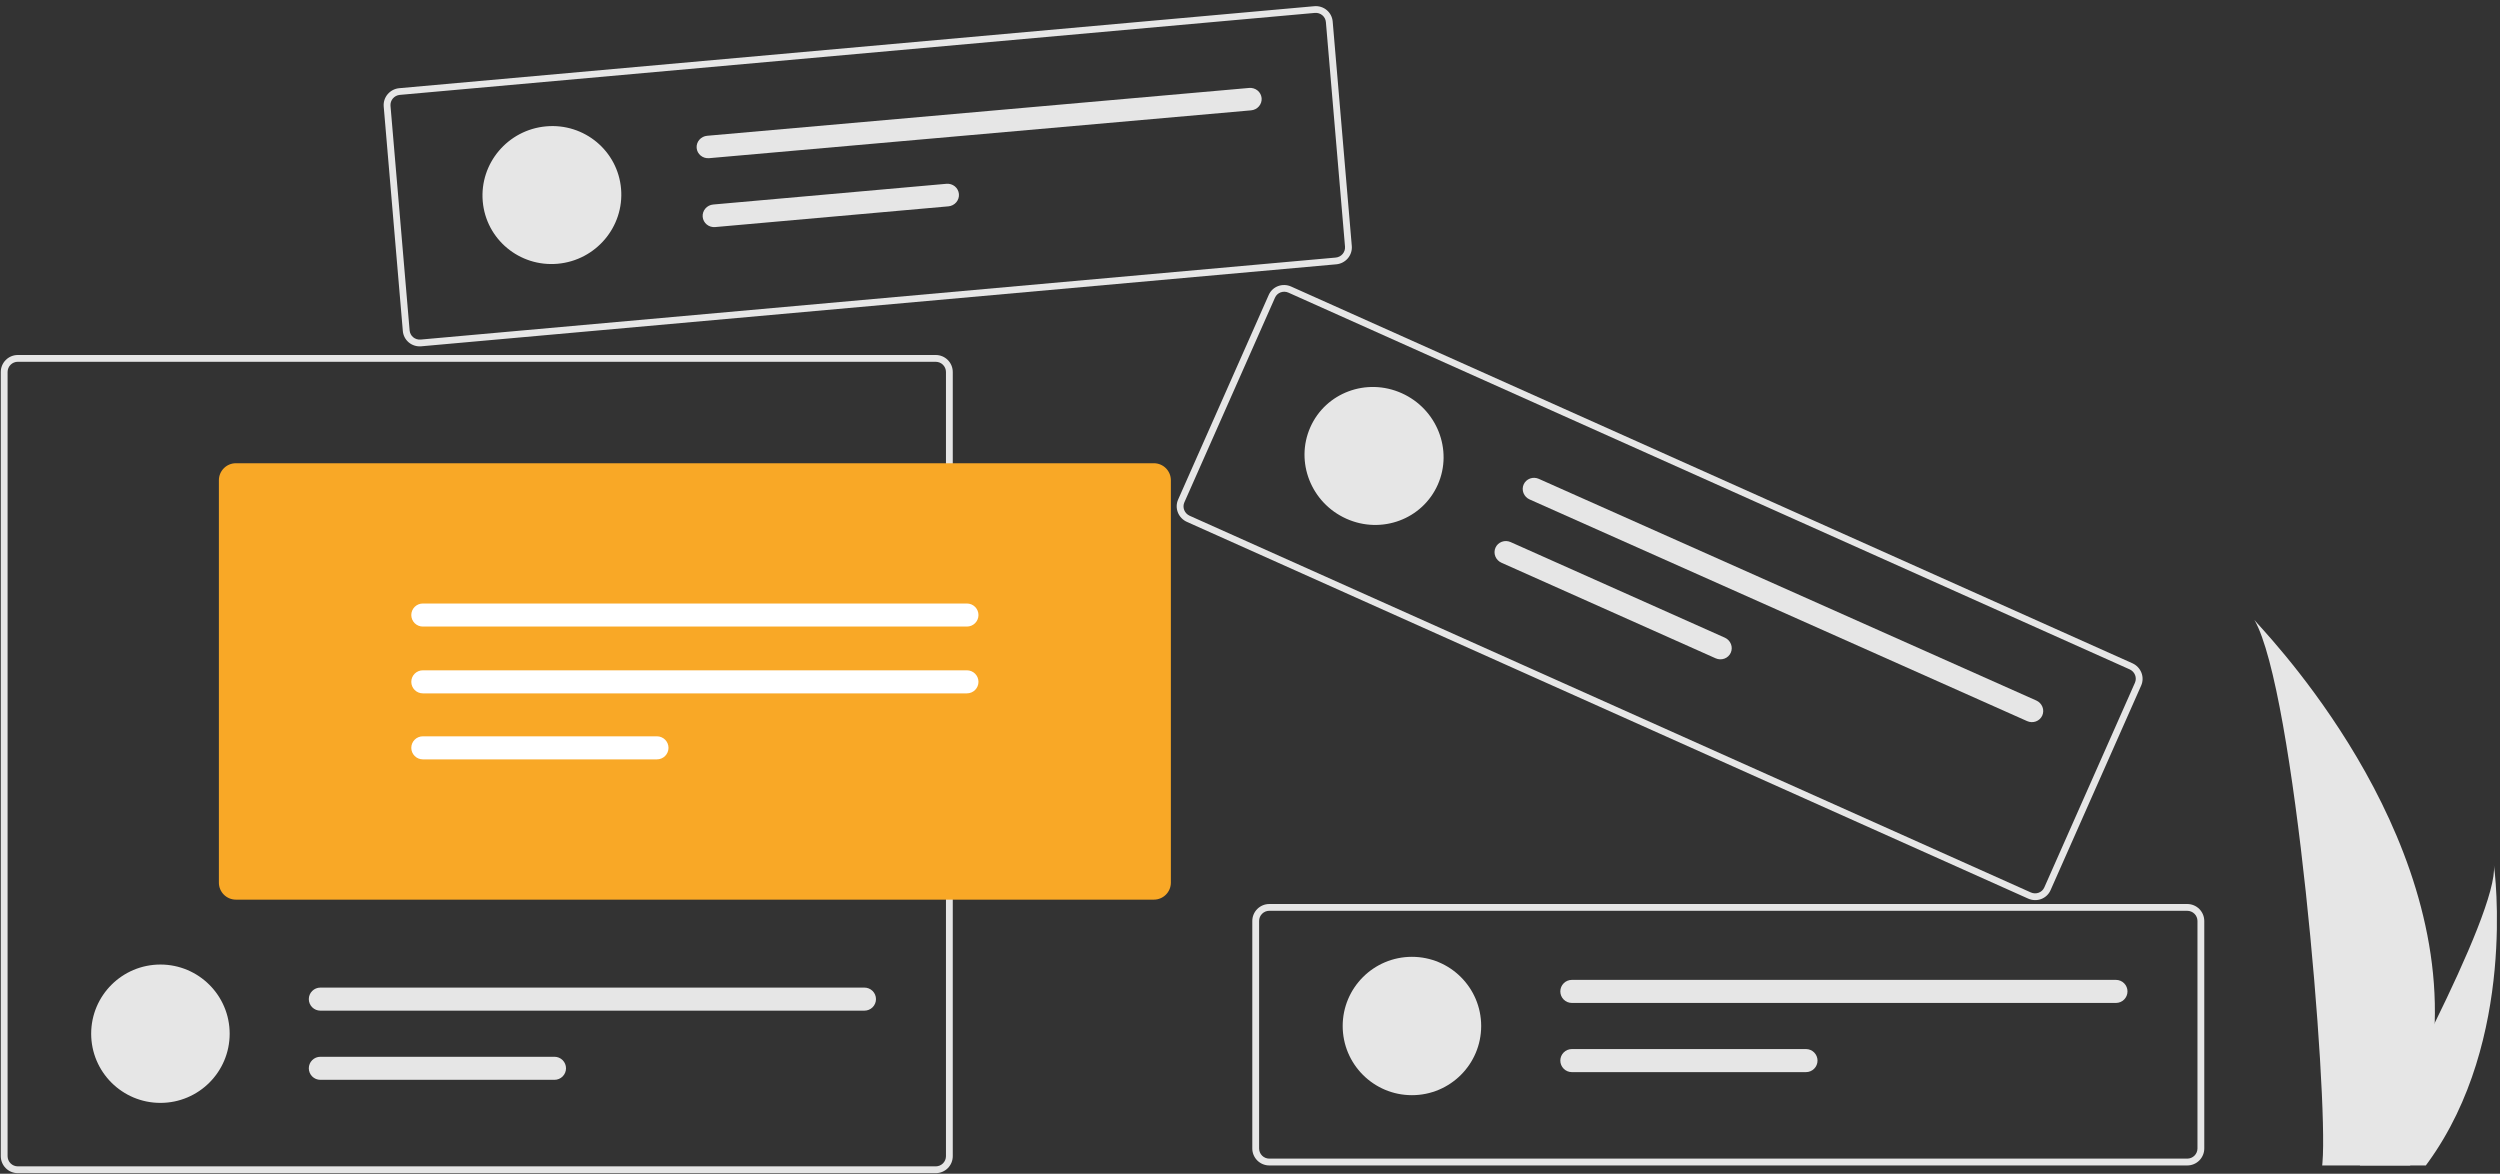 <svg width="541" height="254" viewBox="0 0 541 254" fill="none" xmlns="http://www.w3.org/2000/svg">
<rect x="0" y="0" width="541" height="254" fill="#333333" stroke="none"/>
<path d="M202.501 253.872H3.848C2.873 253.871 1.938 253.483 1.249 252.795C0.559 252.106 0.171 251.172 0.17 250.197V80.497C0.171 79.523 0.559 78.589 1.249 77.9C1.938 77.211 2.873 76.823 3.848 76.822H202.501C203.476 76.823 204.411 77.211 205.101 77.9C205.79 78.589 206.178 79.523 206.179 80.497V250.197C206.178 251.171 205.79 252.105 205.101 252.794C204.411 253.483 203.476 253.87 202.501 253.872V253.872ZM3.848 78.289C3.264 78.291 2.704 78.523 2.291 78.936C1.877 79.349 1.645 79.908 1.643 80.492V250.197C1.645 250.781 1.877 251.34 2.291 251.753C2.704 252.166 3.264 252.398 3.848 252.4H202.501C203.085 252.399 203.646 252.166 204.059 251.753C204.472 251.34 204.705 250.781 204.706 250.197V80.497C204.705 79.913 204.472 79.354 204.059 78.941C203.646 78.528 203.085 78.295 202.501 78.294L3.848 78.289Z" fill="#E6E6E6"/>
<path d="M34.715 238.665C42.991 238.665 49.7 231.963 49.7 223.695C49.7 215.428 42.991 208.726 34.715 208.726C26.439 208.726 19.73 215.428 19.73 223.695C19.73 231.963 26.439 238.665 34.715 238.665Z" fill="#E6E6E6"/>
<path d="M69.325 213.716C68.662 213.716 68.027 213.979 67.559 214.447C67.09 214.914 66.827 215.549 66.827 216.211C66.827 216.872 67.09 217.507 67.559 217.975C68.027 218.443 68.662 218.705 69.325 218.705H187.066C187.728 218.705 188.363 218.443 188.832 217.975C189.3 217.507 189.563 216.872 189.563 216.211C189.563 215.549 189.3 214.914 188.832 214.447C188.363 213.979 187.728 213.716 187.066 213.716H69.325Z" fill="#E6E6E6"/>
<path d="M69.325 228.686C68.662 228.686 68.027 228.948 67.559 229.416C67.09 229.884 66.827 230.519 66.827 231.18C66.827 231.842 67.09 232.477 67.559 232.944C68.027 233.412 68.662 233.675 69.325 233.675H119.989C120.651 233.675 121.287 233.412 121.755 232.944C122.223 232.477 122.487 231.842 122.487 231.18C122.487 230.519 122.223 229.884 121.755 229.416C121.287 228.948 120.651 228.686 119.989 228.686H69.325Z" fill="#E6E6E6"/>
<path d="M249.699 194.683H51.046C50.071 194.682 49.136 194.295 48.446 193.606C47.756 192.917 47.368 191.983 47.367 191.009V103.919C47.368 102.945 47.756 102.011 48.446 101.322C49.136 100.633 50.071 100.245 51.046 100.244H249.699C250.674 100.245 251.609 100.633 252.299 101.322C252.988 102.011 253.376 102.945 253.377 103.919V191.009C253.376 191.983 252.988 192.917 252.299 193.606C251.609 194.295 250.674 194.682 249.699 194.683Z" fill="#F9A826"/>
<path d="M91.501 130.599C90.839 130.599 90.204 130.861 89.735 131.329C89.267 131.797 89.004 132.432 89.004 133.093C89.004 133.755 89.267 134.39 89.735 134.858C90.204 135.325 90.839 135.588 91.501 135.588H209.243C209.906 135.588 210.541 135.325 211.009 134.858C211.478 134.39 211.741 133.755 211.741 133.093C211.741 132.432 211.478 131.797 211.009 131.329C210.541 130.861 209.906 130.599 209.243 130.599H91.501Z" fill="white"/>
<path d="M91.501 145.056C90.839 145.056 90.204 145.319 89.735 145.786C89.267 146.254 89.004 146.889 89.004 147.551C89.004 148.212 89.267 148.847 89.735 149.315C90.204 149.782 90.839 150.045 91.501 150.045H209.243C209.906 150.045 210.541 149.782 211.009 149.315C211.478 148.847 211.741 148.212 211.741 147.551C211.741 146.889 211.478 146.254 211.009 145.786C210.541 145.319 209.906 145.056 209.243 145.056H91.501Z" fill="white"/>
<path d="M91.501 159.338C90.839 159.338 90.204 159.601 89.735 160.069C89.267 160.536 89.004 161.171 89.004 161.833C89.004 162.494 89.267 163.129 89.735 163.597C90.204 164.065 90.839 164.328 91.501 164.328H142.166C142.828 164.328 143.463 164.065 143.932 163.597C144.4 163.129 144.663 162.494 144.663 161.833C144.663 161.171 144.4 160.536 143.932 160.069C143.463 159.601 142.828 159.338 142.166 159.338H91.501Z" fill="white"/>
<path d="M473.327 252.204H274.675C273.699 252.203 272.765 251.815 272.075 251.126C271.385 250.437 270.997 249.503 270.996 248.529V199.302C270.997 198.327 271.385 197.394 272.075 196.705C272.765 196.016 273.699 195.628 274.675 195.627H473.327C474.302 195.628 475.237 196.016 475.927 196.705C476.616 197.394 477.004 198.327 477.006 199.302V248.528C477.005 249.503 476.617 250.437 475.927 251.126C475.237 251.815 474.302 252.203 473.327 252.204ZM274.675 197.094C274.09 197.095 273.53 197.328 273.117 197.741C272.703 198.153 272.471 198.713 272.469 199.297V248.524C272.471 249.107 272.703 249.667 273.117 250.08C273.53 250.493 274.09 250.725 274.675 250.727H473.327C473.912 250.725 474.472 250.493 474.885 250.08C475.299 249.667 475.531 249.107 475.532 248.524V199.302C475.531 198.718 475.299 198.158 474.885 197.745C474.472 197.332 473.912 197.1 473.327 197.099L274.675 197.094Z" fill="#E6E6E6"/>
<path d="M305.542 236.996C313.818 236.996 320.527 230.294 320.527 222.026C320.527 213.759 313.818 207.057 305.542 207.057C297.266 207.057 290.557 213.759 290.557 222.026C290.557 230.294 297.266 236.996 305.542 236.996Z" fill="#E6E6E6"/>
<path d="M340.151 212.046C339.488 212.046 338.853 212.309 338.385 212.777C337.916 213.245 337.653 213.879 337.653 214.541C337.653 215.202 337.916 215.837 338.385 216.305C338.853 216.773 339.488 217.036 340.151 217.036H457.892C458.554 217.036 459.19 216.773 459.658 216.305C460.126 215.837 460.389 215.202 460.389 214.541C460.389 213.879 460.126 213.245 459.658 212.777C459.19 212.309 458.554 212.046 457.892 212.046H340.151Z" fill="#E6E6E6"/>
<path d="M340.151 227.018C339.488 227.018 338.853 227.28 338.385 227.748C337.916 228.216 337.653 228.851 337.653 229.512C337.653 230.174 337.916 230.809 338.385 231.276C338.853 231.744 339.488 232.007 340.151 232.007H390.815C391.478 232.007 392.113 231.744 392.581 231.276C393.05 230.809 393.313 230.174 393.313 229.512C393.313 228.851 393.05 228.216 392.581 227.748C392.113 227.28 391.478 227.018 390.815 227.018H340.151Z" fill="#E6E6E6"/>
<path d="M438.895 194.457L256.846 112.935C255.953 112.533 255.25 111.801 254.893 110.898C254.536 109.995 254.552 108.995 254.94 108.117L274.562 63.804C274.951 62.927 275.679 62.246 276.585 61.909C277.492 61.572 278.503 61.606 279.397 62.006L461.447 143.528C462.34 143.93 463.042 144.662 463.4 145.565C463.757 146.469 463.74 147.468 463.353 148.346L443.732 192.658C443.342 193.535 442.614 194.216 441.708 194.554C440.801 194.891 439.79 194.856 438.896 194.457L438.895 194.457ZM278.813 63.326C278.277 63.088 277.671 63.067 277.127 63.269C276.584 63.471 276.148 63.879 275.914 64.404L256.292 108.717C256.06 109.243 256.051 109.842 256.265 110.383C256.479 110.925 256.9 111.364 257.435 111.605L439.484 193.128C440.02 193.366 440.626 193.387 441.17 193.185C441.713 192.983 442.15 192.575 442.383 192.05L462.003 147.741C462.235 147.215 462.244 146.616 462.03 146.075C461.816 145.534 461.395 145.094 460.86 144.853L278.813 63.326Z" fill="#E6E6E6"/>
<path d="M291.349 112.249C298.97 115.671 307.832 112.366 311.144 104.867C314.455 97.368 310.962 88.514 303.34 85.092C295.719 81.67 286.857 84.975 283.545 92.474C280.234 99.973 283.727 108.826 291.349 112.249Z" fill="#E6E6E6"/>
<path d="M332.995 103.622C332.39 103.352 331.704 103.328 331.09 103.556C330.476 103.783 329.983 104.243 329.72 104.834C329.457 105.425 329.445 106.1 329.687 106.709C329.929 107.317 330.405 107.811 331.011 108.081L438.673 156.05C439.279 156.32 439.964 156.344 440.578 156.116C441.193 155.889 441.686 155.429 441.949 154.838C442.212 154.246 442.224 153.572 441.982 152.963C441.74 152.354 441.263 151.861 440.658 151.591L332.995 103.622Z" fill="#E6E6E6"/>
<path d="M326.898 117.307C326.292 117.036 325.606 117.012 324.992 117.24C324.377 117.468 323.884 117.929 323.621 118.521C323.357 119.114 323.345 119.789 323.588 120.4C323.83 121.01 324.307 121.504 324.913 121.775L371.263 142.458C371.869 142.729 372.555 142.752 373.169 142.525C373.784 142.297 374.277 141.836 374.541 141.244C374.804 140.651 374.816 139.975 374.573 139.365C374.331 138.755 373.855 138.26 373.249 137.99L326.898 117.307Z" fill="#E6E6E6"/>
<path d="M289.171 57.197L91.149 74.94C90.177 75.026 89.212 74.727 88.467 74.109C87.722 73.49 87.256 72.603 87.173 71.641L83.034 23.042C82.954 22.08 83.262 21.123 83.892 20.382C84.521 19.64 85.421 19.174 86.392 19.085L284.415 1.342C285.387 1.257 286.352 1.556 287.097 2.174C287.842 2.793 288.308 3.68 288.391 4.642L292.529 53.24C292.61 54.202 292.302 55.159 291.673 55.901C291.043 56.643 290.144 57.109 289.171 57.197ZM86.516 20.534C85.933 20.587 85.394 20.867 85.017 21.311C84.64 21.756 84.455 22.329 84.503 22.906L88.641 71.504C88.692 72.08 88.971 72.612 89.417 72.983C89.864 73.353 90.442 73.533 91.025 73.482L289.047 55.739C289.63 55.685 290.169 55.406 290.546 54.961C290.923 54.517 291.108 53.944 291.06 53.367L286.922 4.773C286.872 4.197 286.593 3.665 286.146 3.294C285.7 2.924 285.121 2.744 284.539 2.795L86.516 20.534Z" fill="#E6E6E6"/>
<path d="M120.692 57.076C128.959 56.332 135.095 49.074 134.399 40.864C133.702 32.653 126.436 26.601 118.17 27.344C109.903 28.088 103.767 35.346 104.463 43.556C105.16 51.766 112.426 57.819 120.692 57.076Z" fill="#E6E6E6"/>
<path d="M153.033 29.381C152.373 29.439 151.762 29.75 151.335 30.246C150.908 30.742 150.699 31.382 150.755 32.025C150.81 32.667 151.125 33.261 151.631 33.674C152.137 34.088 152.792 34.287 153.452 34.229L270.737 23.879C271.397 23.821 272.007 23.51 272.435 23.014C272.862 22.518 273.071 21.879 273.015 21.236C272.959 20.593 272.644 20 272.138 19.586C271.632 19.173 270.977 18.973 270.318 19.031L153.033 29.381Z" fill="#E6E6E6"/>
<path d="M154.338 44.257C153.678 44.315 153.067 44.629 152.64 45.128C152.212 45.627 152.004 46.271 152.059 46.918C152.115 47.565 152.43 48.163 152.936 48.579C153.442 48.995 154.097 49.196 154.757 49.138L205.233 44.654C205.893 44.595 206.503 44.282 206.931 43.782C207.358 43.283 207.567 42.639 207.511 41.992C207.456 41.345 207.14 40.747 206.634 40.331C206.128 39.915 205.473 39.714 204.814 39.773L154.338 44.257Z" fill="#E6E6E6"/>
<path d="M526.873 221.385C526.598 231.622 524.882 241.769 521.773 251.528C521.704 251.754 521.628 251.977 521.554 252.204H502.525C502.545 252.001 502.565 251.774 502.585 251.528C503.854 236.957 496.606 149.33 487.859 134.164C488.626 135.394 528.348 175.086 526.873 221.385Z" fill="#E6E6E6"/>
<path d="M525.445 251.528C525.286 251.754 525.12 251.981 524.951 252.204H510.675C510.783 252.011 510.908 251.785 511.054 251.528C513.412 247.276 520.392 234.564 526.871 221.385C533.831 207.223 540.222 192.524 539.684 187.204C539.851 188.403 544.669 224.982 525.445 251.528Z" fill="#E6E6E6"/>
</svg>
